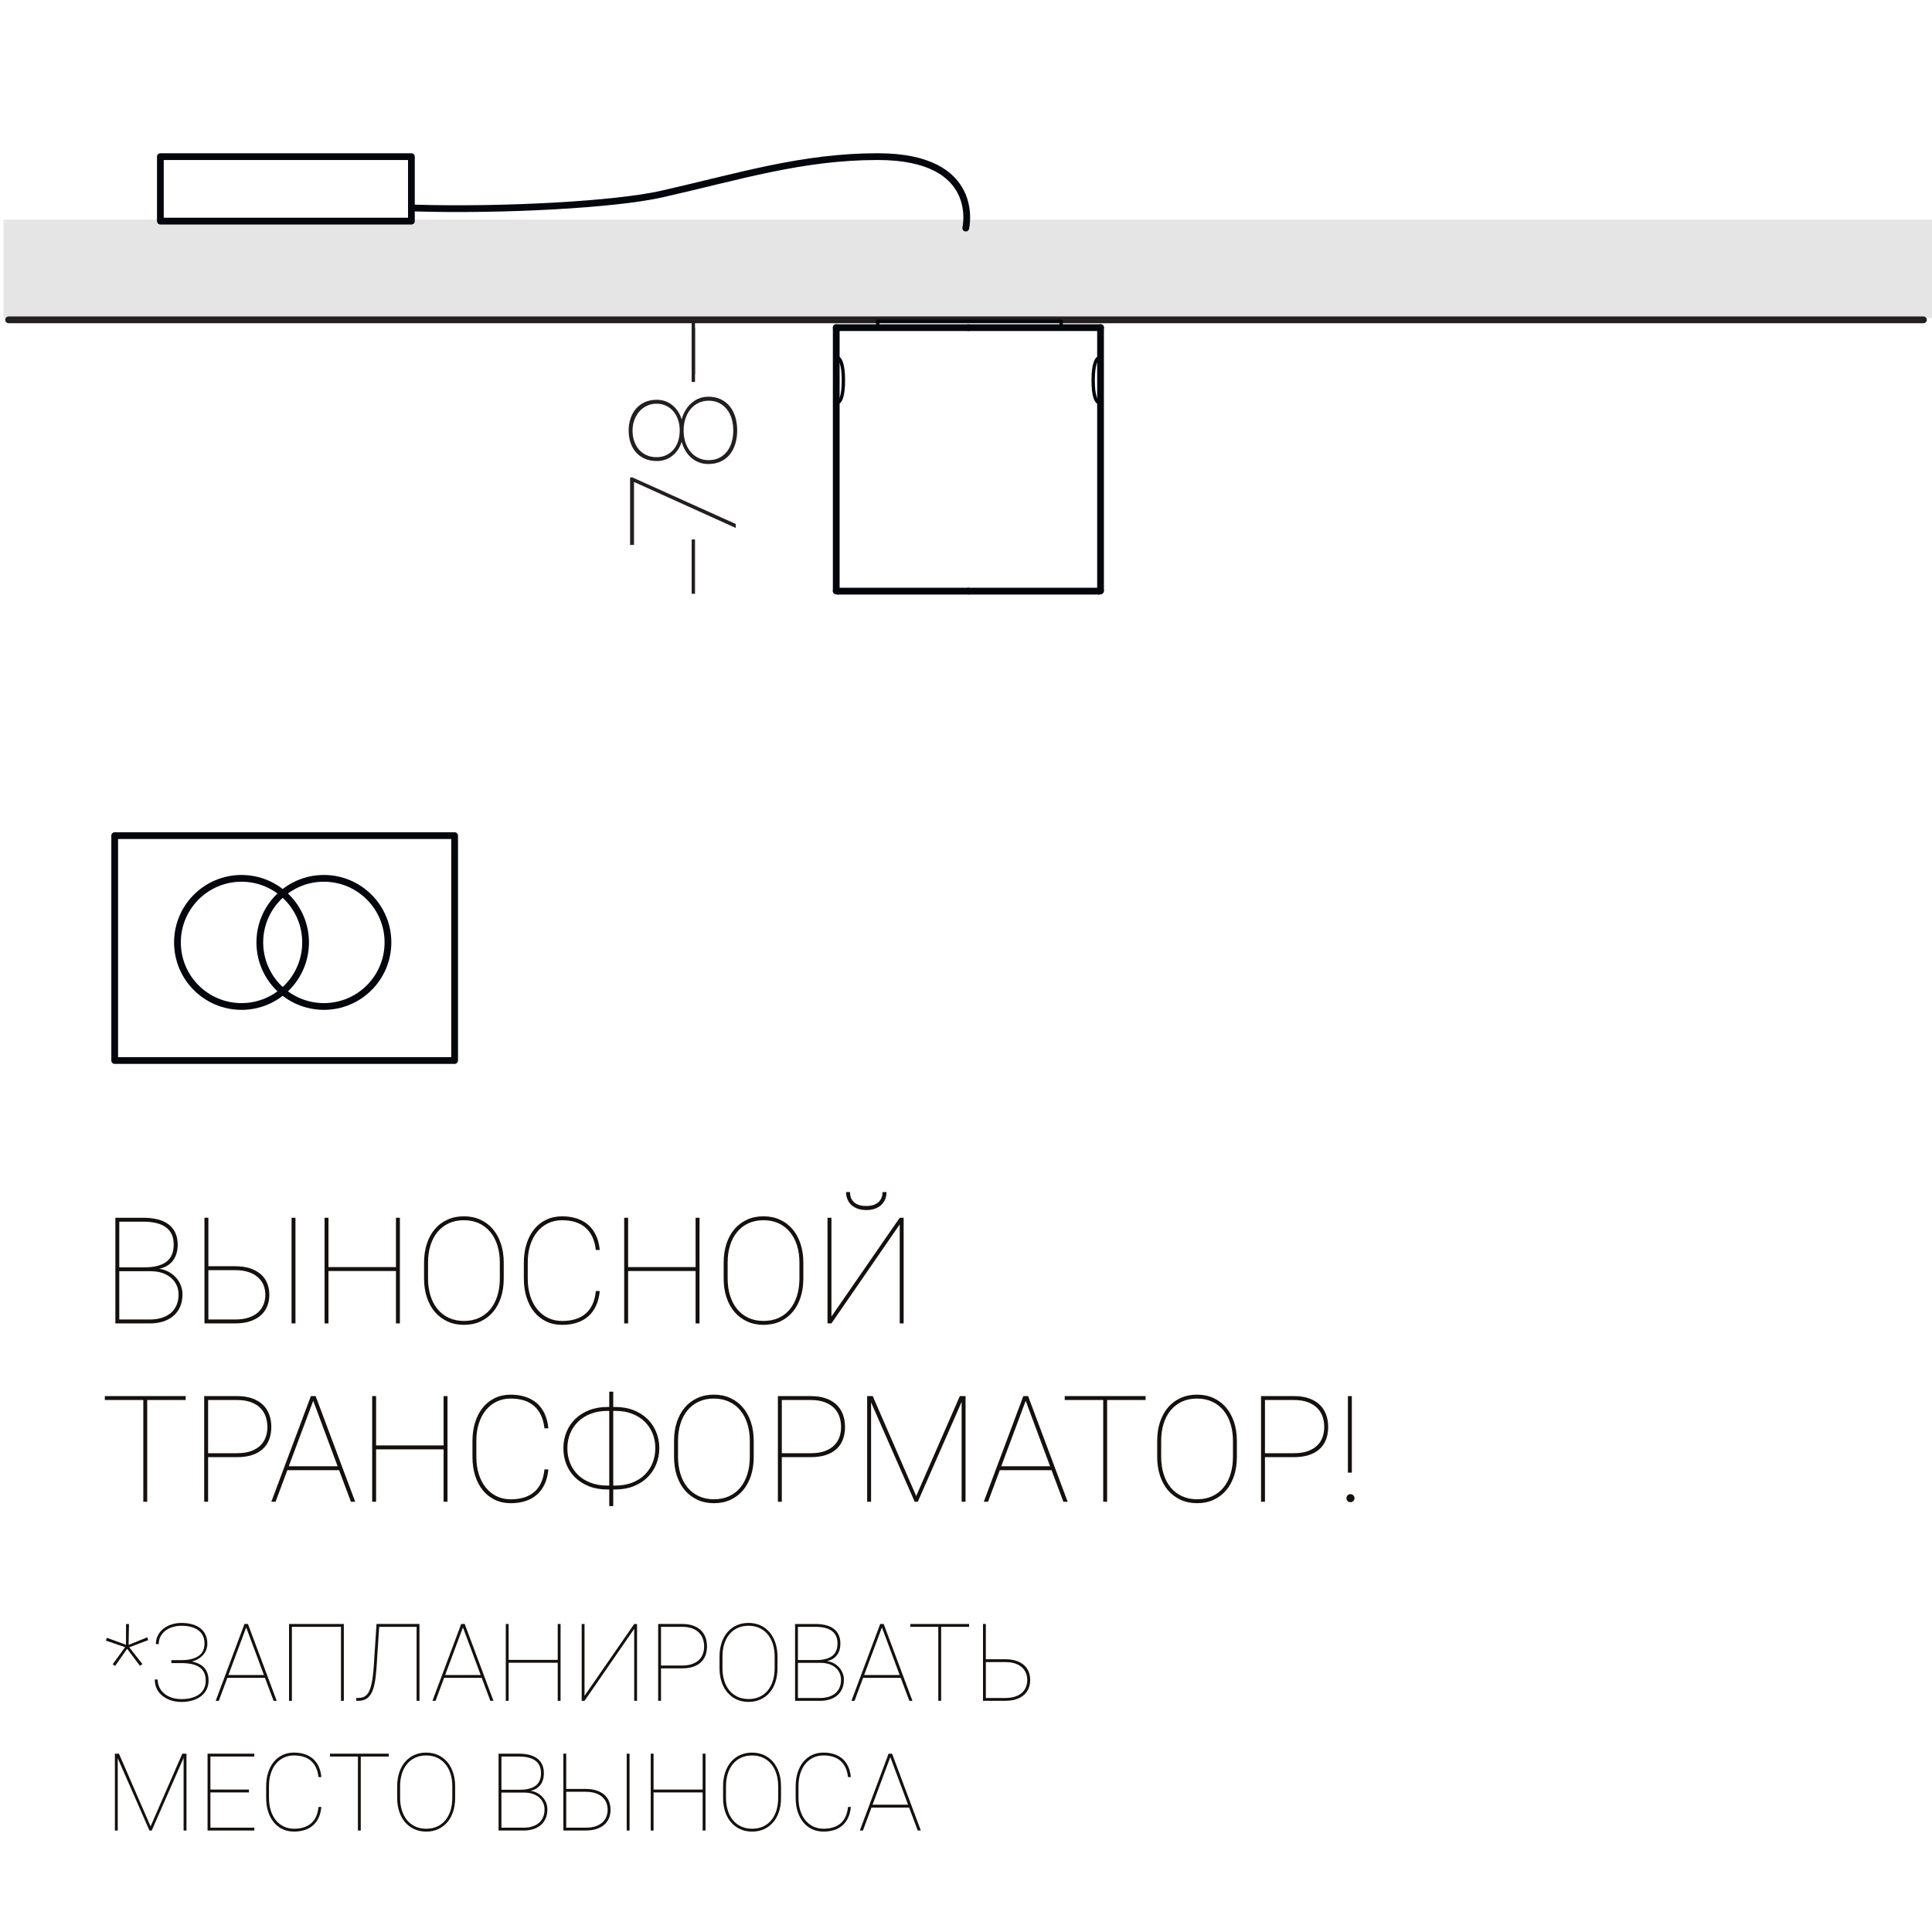<?xml version="1.0" encoding="utf-8"?>
<!-- Generator: Adobe Illustrator 24.0.2, SVG Export Plug-In . SVG Version: 6.00 Build 0)  -->
<svg version="1.1" id="Слой_1" xmlns="http://www.w3.org/2000/svg" xmlns:xlink="http://www.w3.org/1999/xlink" x="0px" y="0px"
	 width="143px" height="143px" viewBox="0 0 143 143" enable-background="new 0 0 143 143" xml:space="preserve">
<g>
	<rect x="0.259" y="16.258" fill="#E5E5E5" width="142.74" height="7.284"/>
	<path fill="none" stroke="#231F20" stroke-width="0.5" stroke-linecap="round" stroke-linejoin="round" stroke-miterlimit="10" d="
		M142.367,23.673c-141.732,0-141.732,0-141.732,0"/>
	<g>
		<g>
			<line x1="131.869" y1="23.778" x2="137.928" y2="17.717"/>
			<line x1="52.843" y1="23.778" x2="58.904" y2="17.717"/>
			<line x1="58.904" y1="23.778" x2="64.966" y2="17.717"/>
			<line x1="64.966" y1="23.778" x2="71.026" y2="17.717"/>
			<line x1="34.476" y1="23.778" x2="40.537" y2="17.717"/>
			<line x1="40.537" y1="23.778" x2="46.599" y2="17.717"/>
			<line x1="46.599" y1="23.778" x2="52.659" y2="17.717"/>
			<line x1="16.459" y1="23.778" x2="22.521" y2="17.717"/>
			<line x1="22.521" y1="23.778" x2="28.583" y2="17.717"/>
			<line x1="28.583" y1="23.778" x2="34.644" y2="17.717"/>
			<line x1="0.185" y1="21.686" x2="4.154" y2="17.717"/>
			<line x1="4.154" y1="23.778" x2="10.215" y2="17.717"/>
			<line x1="10.215" y1="23.778" x2="16.277" y2="17.717"/>
			<line x1="125.778" y1="23.778" x2="131.839" y2="17.717"/>
			<line x1="107.411" y1="23.778" x2="113.472" y2="17.717"/>
			<line x1="113.472" y1="23.778" x2="119.533" y2="17.717"/>
			<line x1="119.533" y1="23.778" x2="125.594" y2="17.717"/>
			<line x1="89.393" y1="23.778" x2="95.457" y2="17.717"/>
			<line x1="95.457" y1="23.778" x2="101.517" y2="17.717"/>
			<line x1="101.517" y1="23.778" x2="107.58" y2="17.717"/>
			<line x1="71.026" y1="23.778" x2="77.089" y2="17.717"/>
			<line x1="77.089" y1="23.778" x2="83.15" y2="17.717"/>
			<line x1="83.15" y1="23.778" x2="89.212" y2="17.717"/>
			<line x1="137.928" y1="23.778" x2="142.304" y2="19.403"/>
		</g>
	</g>
	<rect x="0.001" fill="none" width="142.999" height="143"/>
	<g>
		<g id="LINE_233_">
			
				<line fill="none" stroke="#03060C" stroke-width="0.5" stroke-linecap="round" stroke-linejoin="round" stroke-miterlimit="10" x1="61.895" y1="24.25" x2="61.895" y2="43.74"/>
		</g>
		<g id="LINE_232_">
			
				<line fill="none" stroke="#03060C" stroke-width="0.5" stroke-linecap="round" stroke-linejoin="round" stroke-miterlimit="10" x1="81.458" y1="43.74" x2="81.458" y2="24.25"/>
		</g>
		<g id="ARC_103_">
			
				<path fill="none" stroke="#03060C" stroke-width="0.5" stroke-linecap="round" stroke-linejoin="round" stroke-miterlimit="10" d="
				M61.895,43.74c0,0.007,0.059,0.014,0.126,0.014"/>
		</g>
		<g id="ARC_102_">
			
				<path fill="none" stroke="#03060C" stroke-width="0.5" stroke-linecap="round" stroke-linejoin="round" stroke-miterlimit="10" d="
				M81.329,43.754c0.068,0,0.129-0.007,0.129-0.014"/>
		</g>
		<g id="LINE_231_">
			
				<line fill="none" stroke="#03060C" stroke-width="0.5" stroke-linecap="round" stroke-linejoin="round" stroke-miterlimit="10" x1="71.676" y1="24.25" x2="81.458" y2="24.25"/>
		</g>
		<g id="LINE_230_">
			
				<line fill="none" stroke="#03060C" stroke-width="0.5" stroke-linecap="round" stroke-linejoin="round" stroke-miterlimit="10" x1="61.895" y1="24.25" x2="71.676" y2="24.25"/>
		</g>
		<g id="LINE_229_">
			
				<line fill="none" stroke="#03060C" stroke-width="0.5" stroke-linecap="round" stroke-linejoin="round" stroke-miterlimit="10" x1="71.676" y1="43.754" x2="81.329" y2="43.754"/>
		</g>
		<g id="LINE_228_">
			
				<line fill="none" stroke="#03060C" stroke-width="0.5" stroke-linecap="round" stroke-linejoin="round" stroke-miterlimit="10" x1="62.021" y1="43.754" x2="71.676" y2="43.754"/>
		</g>
	</g>
	<g>
		<g id="LINE_227_">
			
				<line fill="none" stroke="#03060C" stroke-width="0.25" stroke-linecap="round" stroke-linejoin="round" stroke-miterlimit="10" x1="64.966" y1="23.778" x2="64.966" y2="24.249"/>
		</g>
		<g id="LINE_226_">
			
				<line fill="none" stroke="#03060C" stroke-width="0.25" stroke-linecap="round" stroke-linejoin="round" stroke-miterlimit="10" x1="78.544" y1="24.249" x2="78.544" y2="23.778"/>
		</g>
		<g id="ARC_74_">
			
				<path fill="none" stroke="#03060C" stroke-width="0.25" stroke-linecap="round" stroke-linejoin="round" stroke-miterlimit="10" d="
				M64.966,24.249c0,0.001,0.041,0.001,0.088,0.001"/>
		</g>
		<g id="ARC_73_">
			
				<path fill="none" stroke="#03060C" stroke-width="0.25" stroke-linecap="round" stroke-linejoin="round" stroke-miterlimit="10" d="
				M78.455,24.25c0.048,0,0.089,0,0.089-0.001"/>
		</g>
		<g id="LINE_225_">
			
				<line fill="none" stroke="#03060C" stroke-width="0.25" stroke-linecap="round" stroke-linejoin="round" stroke-miterlimit="10" x1="71.756" y1="23.778" x2="78.544" y2="23.778"/>
		</g>
		<g id="LINE_224_">
			
				<line fill="none" stroke="#03060C" stroke-width="0.25" stroke-linecap="round" stroke-linejoin="round" stroke-miterlimit="10" x1="64.966" y1="23.778" x2="71.756" y2="23.778"/>
		</g>
		<g id="LINE_223_">
			
				<line fill="none" stroke="#03060C" stroke-width="0.25" stroke-linecap="round" stroke-linejoin="round" stroke-miterlimit="10" x1="71.756" y1="24.25" x2="78.455" y2="24.25"/>
		</g>
		<g id="LINE_222_">
			
				<line fill="none" stroke="#03060C" stroke-width="0.25" stroke-linecap="round" stroke-linejoin="round" stroke-miterlimit="10" x1="65.054" y1="24.25" x2="71.756" y2="24.25"/>
		</g>
	</g>
	<path fill-rule="evenodd" clip-rule="evenodd" fill="#231F20" stroke="#231F20" stroke-width="0.25" stroke-miterlimit="10" d="
		M51.318,27.691c0-4.02,0-4.02,0-4.02"/>
	<path fill-rule="evenodd" clip-rule="evenodd" fill="#231F20" stroke="#231F20" stroke-width="0.25" stroke-miterlimit="10" d="
		M51.318,28.271c0-4.02,0-4.02,0-4.02"/>
	<path fill-rule="evenodd" clip-rule="evenodd" fill="#231F20" stroke="#231F20" stroke-width="0.25" stroke-miterlimit="10" d="
		M51.318,43.949c0-4.02,0-4.02,0-4.02"/>
	<g>
		<g>
			<path fill="#231F20" d="M46.819,35.34l7.638,3.443v0.295l-7.53-3.405v4.662h-0.29V35.34H46.819z"/>
			<path fill="#231F20" d="M48.624,29.591c0.222,0,0.431,0.035,0.626,0.107c0.195,0.07,0.37,0.172,0.526,0.3
				c0.155,0.129,0.292,0.282,0.408,0.459c0.116,0.178,0.207,0.374,0.271,0.588c0.064-0.244,0.158-0.468,0.279-0.674
				c0.122-0.206,0.268-0.383,0.438-0.531c0.17-0.148,0.359-0.266,0.569-0.35c0.209-0.084,0.436-0.127,0.679-0.127
				c0.354,0,0.666,0.064,0.935,0.193s0.492,0.307,0.671,0.532s0.313,0.49,0.403,0.792c0.089,0.302,0.134,0.625,0.134,0.969
				c0,0.354-0.045,0.684-0.134,0.988s-0.224,0.568-0.403,0.792c-0.179,0.224-0.403,0.399-0.671,0.526
				c-0.269,0.127-0.58,0.19-0.935,0.19c-0.244,0-0.47-0.04-0.679-0.121c-0.21-0.08-0.399-0.193-0.569-0.338
				c-0.17-0.146-0.316-0.32-0.438-0.524s-0.215-0.428-0.279-0.671c-0.064,0.215-0.155,0.41-0.271,0.585
				c-0.117,0.175-0.253,0.326-0.408,0.451c-0.156,0.125-0.332,0.223-0.526,0.292c-0.195,0.07-0.404,0.105-0.626,0.105
				c-0.34,0-0.64-0.057-0.899-0.172c-0.26-0.115-0.479-0.273-0.655-0.475c-0.178-0.203-0.312-0.441-0.403-0.717
				c-0.091-0.276-0.137-0.573-0.137-0.892c0-0.315,0.046-0.611,0.137-0.889c0.092-0.277,0.226-0.519,0.403-0.725
				c0.177-0.206,0.396-0.37,0.655-0.489C47.984,29.649,48.284,29.591,48.624,29.591z M48.597,29.88c-0.261,0-0.5,0.053-0.717,0.156
				c-0.216,0.104-0.403,0.246-0.561,0.427c-0.158,0.181-0.28,0.392-0.368,0.634c-0.088,0.241-0.132,0.5-0.132,0.776
				c0,0.279,0.041,0.539,0.124,0.779s0.2,0.448,0.352,0.623c0.152,0.175,0.338,0.313,0.559,0.414c0.22,0.1,0.468,0.15,0.744,0.15
				c0.265,0,0.503-0.05,0.714-0.15s0.391-0.238,0.54-0.414c0.148-0.175,0.262-0.384,0.341-0.626
				c0.079-0.241,0.118-0.504,0.118-0.787c0-0.276-0.04-0.534-0.118-0.773S50,30.64,49.852,30.46c-0.149-0.179-0.329-0.32-0.54-0.424
				C49.1,29.933,48.862,29.88,48.597,29.88z M52.448,29.659c-0.283,0-0.538,0.059-0.766,0.172c-0.227,0.115-0.421,0.272-0.583,0.471
				c-0.161,0.198-0.285,0.432-0.371,0.701s-0.129,0.555-0.129,0.859c0,0.312,0.043,0.601,0.129,0.868
				c0.086,0.267,0.209,0.499,0.371,0.695s0.355,0.352,0.583,0.465c0.228,0.112,0.483,0.169,0.766,0.169
				c0.297,0,0.559-0.057,0.784-0.169c0.226-0.113,0.416-0.268,0.572-0.465c0.155-0.197,0.273-0.431,0.352-0.701
				c0.079-0.27,0.118-0.561,0.118-0.873c0-0.304-0.04-0.59-0.118-0.857c-0.079-0.267-0.196-0.499-0.352-0.695
				c-0.156-0.197-0.347-0.353-0.572-0.468C53.007,29.718,52.746,29.659,52.448,29.659z"/>
		</g>
	</g>
	
		<path fill="none" stroke="#03060C" stroke-width="0.25" stroke-linecap="round" stroke-linejoin="round" stroke-miterlimit="10" d="
		M62.426,28.141c0,1.281-0.244,1.698-0.545,1.698c0.014-1.558,0.014-1.979,0-3.396C62.182,26.444,62.426,26.922,62.426,28.141z"/>
	
		<path fill="none" stroke="#03060C" stroke-width="0.25" stroke-linecap="round" stroke-linejoin="round" stroke-miterlimit="10" d="
		M80.913,28.141c0,1.281,0.244,1.698,0.545,1.698c-0.014-1.558-0.014-1.979,0-3.396C81.157,26.444,80.913,26.922,80.913,28.141z"/>
	<g>
		<g>
			<path fill="#15100D" d="M8.539,97.954v-7.82h2.057c0.395,0,0.75,0.04,1.066,0.118c0.317,0.078,0.586,0.201,0.806,0.365
				c0.221,0.164,0.39,0.373,0.508,0.626c0.118,0.252,0.177,0.55,0.177,0.894c0,0.227-0.029,0.438-0.088,0.637
				c-0.06,0.199-0.147,0.375-0.264,0.529s-0.26,0.283-0.432,0.387S12,93.867,11.777,93.91c0.244,0.031,0.472,0.104,0.683,0.215
				c0.211,0.11,0.395,0.251,0.551,0.421c0.155,0.171,0.277,0.362,0.365,0.577s0.132,0.441,0.132,0.678
				c0,0.347-0.06,0.654-0.178,0.924c-0.118,0.268-0.284,0.494-0.497,0.676c-0.213,0.184-0.468,0.32-0.765,0.414
				c-0.298,0.094-0.623,0.14-0.979,0.14H8.539z M8.829,93.803h1.874c0.713,0,1.25-0.138,1.611-0.411
				c0.362-0.274,0.543-0.699,0.543-1.276c0-0.565-0.189-0.988-0.569-1.27s-0.943-0.422-1.692-0.422H8.829V93.803z M8.829,94.092
				v3.572h2.261c0.33,0,0.626-0.042,0.89-0.126c0.263-0.085,0.485-0.205,0.669-0.362c0.182-0.158,0.322-0.353,0.421-0.583
				c0.099-0.231,0.147-0.491,0.147-0.782c0-0.225-0.043-0.441-0.129-0.646c-0.086-0.206-0.215-0.389-0.387-0.548
				s-0.387-0.286-0.646-0.382c-0.26-0.095-0.563-0.143-0.91-0.143H8.829z"/>
			<path fill="#15100D" d="M15.423,93.722h1.982c0.419,0,0.786,0.052,1.102,0.155c0.314,0.104,0.579,0.25,0.792,0.436
				s0.372,0.409,0.478,0.669c0.105,0.259,0.158,0.545,0.158,0.856s-0.053,0.598-0.16,0.856c-0.107,0.26-0.268,0.483-0.479,0.669
				s-0.475,0.331-0.789,0.436c-0.315,0.104-0.683,0.155-1.102,0.155h-2.271v-7.82h0.289V93.722z M15.423,94.012v3.652h1.982
				c0.397,0,0.737-0.049,1.021-0.147s0.514-0.231,0.692-0.4c0.18-0.169,0.312-0.363,0.396-0.585
				c0.084-0.223,0.126-0.457,0.126-0.704c0-0.236-0.042-0.464-0.126-0.683c-0.084-0.218-0.216-0.411-0.396-0.58
				c-0.179-0.168-0.409-0.303-0.692-0.402s-0.623-0.15-1.021-0.15H15.423z M21.869,97.954H21.58v-7.82h0.289V97.954z"/>
			<path fill="#15100D" d="M29.598,97.954h-0.29v-3.878h-4.995v3.878h-0.29v-7.82h0.29v3.652h4.995v-3.652h0.29V97.954z"/>
			<path fill="#15100D" d="M37.285,94.629c0,0.513-0.068,0.979-0.206,1.399s-0.335,0.782-0.591,1.083s-0.565,0.534-0.927,0.7
				c-0.361,0.167-0.769,0.25-1.22,0.25c-0.447,0-0.853-0.083-1.216-0.25c-0.363-0.166-0.675-0.399-0.933-0.7
				s-0.456-0.662-0.596-1.083s-0.209-0.887-0.209-1.399v-1.17c0-0.509,0.068-0.975,0.206-1.396c0.138-0.423,0.335-0.785,0.591-1.086
				s0.566-0.534,0.93-0.7c0.363-0.167,0.769-0.25,1.217-0.25c0.451,0,0.858,0.083,1.222,0.25c0.363,0.166,0.673,0.399,0.929,0.7
				s0.454,0.663,0.594,1.086c0.14,0.422,0.209,0.888,0.209,1.396V94.629z M36.996,93.447c0-0.458-0.061-0.879-0.181-1.262
				s-0.293-0.713-0.521-0.991c-0.228-0.277-0.506-0.493-0.836-0.647c-0.329-0.153-0.705-0.23-1.127-0.23
				c-0.42,0-0.793,0.077-1.12,0.23c-0.328,0.154-0.605,0.37-0.833,0.647c-0.228,0.278-0.4,0.608-0.518,0.991
				c-0.119,0.383-0.178,0.804-0.178,1.262v1.182c0,0.463,0.06,0.886,0.18,1.271c0.12,0.386,0.294,0.716,0.521,0.994
				c0.228,0.277,0.506,0.493,0.835,0.647c0.329,0.153,0.704,0.23,1.122,0.23c0.423,0,0.799-0.077,1.129-0.23
				c0.329-0.154,0.606-0.37,0.832-0.647c0.226-0.278,0.397-0.608,0.516-0.994c0.118-0.385,0.178-0.808,0.178-1.271V93.447z"/>
			<path fill="#15100D" d="M44.391,95.559c-0.039,0.422-0.134,0.791-0.282,1.104c-0.148,0.313-0.343,0.574-0.582,0.781
				c-0.24,0.208-0.523,0.363-0.85,0.465c-0.325,0.103-0.684,0.153-1.074,0.153c-0.43,0-0.818-0.083-1.168-0.25
				c-0.349-0.166-0.646-0.399-0.892-0.7s-0.435-0.662-0.569-1.083c-0.134-0.421-0.201-0.887-0.201-1.399v-1.17
				c0-0.509,0.067-0.975,0.201-1.396c0.135-0.423,0.324-0.785,0.569-1.086s0.543-0.534,0.892-0.7c0.35-0.167,0.738-0.25,1.168-0.25
				c0.391,0,0.749,0.052,1.074,0.155c0.326,0.104,0.609,0.26,0.85,0.465c0.239,0.206,0.434,0.465,0.582,0.776
				s0.243,0.677,0.282,1.096h-0.29c-0.082-0.72-0.333-1.267-0.752-1.641s-1.001-0.562-1.746-0.562c-0.379,0-0.725,0.074-1.036,0.223
				s-0.579,0.36-0.803,0.634c-0.224,0.274-0.396,0.604-0.519,0.988c-0.122,0.386-0.183,0.813-0.183,1.286v1.182
				c0,0.473,0.061,0.902,0.183,1.289s0.295,0.718,0.519,0.991c0.224,0.274,0.491,0.486,0.803,0.637s0.657,0.226,1.036,0.226
				c0.362,0,0.688-0.044,0.979-0.132c0.289-0.087,0.541-0.222,0.754-0.402s0.385-0.41,0.514-0.688
				c0.129-0.278,0.213-0.608,0.252-0.991H44.391z"/>
			<path fill="#15100D" d="M51.776,97.954h-0.29v-3.878h-4.995v3.878h-0.29v-7.82h0.29v3.652h4.995v-3.652h0.29V97.954z"/>
			<path fill="#15100D" d="M59.461,94.629c0,0.513-0.068,0.979-0.206,1.399s-0.335,0.782-0.591,1.083s-0.565,0.534-0.927,0.7
				c-0.361,0.167-0.769,0.25-1.22,0.25c-0.447,0-0.853-0.083-1.216-0.25c-0.363-0.166-0.675-0.399-0.933-0.7
				s-0.456-0.662-0.596-1.083s-0.209-0.887-0.209-1.399v-1.17c0-0.509,0.068-0.975,0.206-1.396c0.138-0.423,0.335-0.785,0.591-1.086
				s0.566-0.534,0.93-0.7c0.363-0.167,0.769-0.25,1.217-0.25c0.451,0,0.858,0.083,1.222,0.25c0.363,0.166,0.673,0.399,0.929,0.7
				s0.454,0.663,0.594,1.086c0.14,0.422,0.209,0.888,0.209,1.396V94.629z M59.172,93.447c0-0.458-0.061-0.879-0.181-1.262
				s-0.293-0.713-0.521-0.991c-0.228-0.277-0.506-0.493-0.836-0.647c-0.329-0.153-0.705-0.23-1.127-0.23
				c-0.42,0-0.793,0.077-1.12,0.23c-0.328,0.154-0.605,0.37-0.833,0.647c-0.228,0.278-0.4,0.608-0.518,0.991
				c-0.119,0.383-0.178,0.804-0.178,1.262v1.182c0,0.463,0.06,0.886,0.18,1.271c0.12,0.386,0.294,0.716,0.521,0.994
				c0.228,0.277,0.506,0.493,0.835,0.647c0.329,0.153,0.704,0.23,1.122,0.23c0.423,0,0.799-0.077,1.129-0.23
				c0.329-0.154,0.606-0.37,0.832-0.647c0.226-0.278,0.397-0.608,0.516-0.994c0.118-0.385,0.178-0.808,0.178-1.271V93.447z"/>
			<path fill="#15100D" d="M66.594,90.134h0.291v7.82h-0.291v-7.326l-5.054,7.326h-0.29v-7.82h0.29v7.31L66.594,90.134z
				 M65.618,88.232c0,0.197-0.034,0.377-0.103,0.54s-0.167,0.304-0.296,0.421c-0.129,0.119-0.285,0.21-0.47,0.274
				s-0.393,0.097-0.626,0.097c-0.232,0-0.441-0.032-0.628-0.097s-0.344-0.155-0.473-0.274c-0.129-0.117-0.228-0.258-0.296-0.421
				c-0.067-0.163-0.102-0.343-0.102-0.54h0.29c0,0.14,0.021,0.271,0.064,0.397s0.112,0.235,0.207,0.33s0.219,0.169,0.373,0.224
				c0.154,0.053,0.342,0.08,0.563,0.08c0.215,0,0.398-0.027,0.551-0.083s0.277-0.131,0.373-0.226
				c0.098-0.096,0.168-0.204,0.213-0.328c0.045-0.123,0.066-0.255,0.066-0.395H65.618z"/>
			<path fill="#15100D" d="M13.744,103.624h-2.848v7.53h-0.289v-7.53H7.759v-0.29h5.984V103.624z"/>
			<path fill="#15100D" d="M15.403,107.852v3.303h-0.29v-7.82h2.443c0.416,0,0.781,0.055,1.096,0.164
				c0.315,0.109,0.579,0.263,0.79,0.462c0.211,0.198,0.37,0.438,0.478,0.72s0.162,0.594,0.162,0.938s-0.054,0.652-0.159,0.929
				s-0.264,0.511-0.476,0.704c-0.211,0.193-0.474,0.342-0.789,0.445s-0.682,0.156-1.102,0.156H15.403z M15.403,107.561h2.153
				c0.395,0,0.732-0.051,1.016-0.152c0.283-0.103,0.515-0.241,0.695-0.416c0.181-0.176,0.313-0.381,0.397-0.615
				s0.126-0.484,0.126-0.75c0-0.275-0.042-0.535-0.126-0.778s-0.217-0.456-0.397-0.637s-0.412-0.323-0.695-0.43
				c-0.283-0.105-0.621-0.158-1.016-0.158h-2.153V107.561z"/>
			<path fill="#15100D" d="M25.097,108.818h-3.829l-0.87,2.336h-0.316l2.927-7.82h0.354l2.928,7.82h-0.317L25.097,108.818z
				 M21.375,108.527h3.614l-1.805-4.844L21.375,108.527z"/>
			<path fill="#15100D" d="M33.122,111.154h-0.29v-3.878h-4.995v3.878h-0.29v-7.82h0.29v3.652h4.995v-3.652h0.29V111.154z"/>
			<path fill="#15100D" d="M40.588,108.759c-0.039,0.423-0.134,0.79-0.282,1.104s-0.343,0.574-0.582,0.782
				c-0.24,0.207-0.523,0.362-0.85,0.464c-0.325,0.103-0.684,0.153-1.074,0.153c-0.43,0-0.818-0.083-1.168-0.25
				c-0.349-0.166-0.646-0.4-0.892-0.701s-0.435-0.661-0.569-1.082c-0.134-0.42-0.201-0.887-0.201-1.398v-1.172
				c0-0.508,0.067-0.974,0.201-1.396c0.135-0.422,0.324-0.783,0.569-1.084s0.543-0.535,0.892-0.701
				c0.35-0.167,0.738-0.25,1.168-0.25c0.391,0,0.749,0.052,1.074,0.156c0.326,0.104,0.609,0.258,0.85,0.464
				c0.239,0.206,0.434,0.465,0.582,0.776s0.243,0.677,0.282,1.096h-0.29c-0.082-0.72-0.333-1.267-0.752-1.641
				c-0.419-0.375-1.001-0.562-1.746-0.562c-0.379,0-0.725,0.074-1.036,0.223c-0.312,0.149-0.579,0.36-0.803,0.634
				c-0.224,0.274-0.396,0.604-0.519,0.988s-0.183,0.814-0.183,1.287v1.182c0,0.473,0.061,0.902,0.183,1.289s0.295,0.717,0.519,0.99
				c0.224,0.274,0.491,0.486,0.803,0.637s0.657,0.226,1.036,0.226c0.362,0,0.688-0.044,0.979-0.132
				c0.289-0.088,0.541-0.222,0.754-0.402c0.213-0.182,0.385-0.41,0.514-0.688s0.213-0.607,0.252-0.991H40.588z"/>
			<path fill="#15100D" d="M45.39,104.14h0.15c0.504,0,0.958,0.079,1.361,0.239c0.402,0.159,0.744,0.377,1.025,0.652
				s0.497,0.599,0.647,0.97c0.15,0.37,0.226,0.765,0.226,1.185c0,0.422-0.075,0.818-0.226,1.189c-0.15,0.37-0.366,0.694-0.647,0.972
				c-0.281,0.278-0.623,0.497-1.025,0.658c-0.403,0.161-0.857,0.241-1.361,0.241h-0.15v1.23h-0.296v-1.23H44.96
				c-0.509,0-0.965-0.079-1.367-0.238c-0.403-0.16-0.745-0.377-1.026-0.652c-0.281-0.276-0.496-0.6-0.645-0.97
				c-0.148-0.371-0.223-0.768-0.223-1.19c0-0.418,0.074-0.814,0.223-1.187s0.363-0.696,0.645-0.972
				c0.281-0.276,0.623-0.494,1.026-0.656c0.402-0.16,0.858-0.241,1.367-0.241h0.134v-1.134h0.296V104.14z M44.96,104.43
				c-0.463,0-0.877,0.072-1.244,0.215s-0.678,0.34-0.932,0.588c-0.254,0.249-0.449,0.542-0.586,0.879
				c-0.136,0.336-0.203,0.697-0.203,1.084c0,0.395,0.067,0.76,0.203,1.096c0.137,0.337,0.332,0.629,0.586,0.876
				s0.564,0.44,0.932,0.58s0.781,0.21,1.244,0.21h0.134v-5.527H44.96z M45.39,104.43v5.527h0.16c0.459,0,0.871-0.071,1.236-0.213
				c0.365-0.141,0.675-0.336,0.929-0.585s0.449-0.542,0.585-0.878c0.137-0.337,0.205-0.702,0.205-1.096
				c0-0.387-0.068-0.749-0.205-1.086c-0.136-0.336-0.331-0.628-0.585-0.875s-0.563-0.441-0.929-0.583s-0.777-0.212-1.236-0.212
				H45.39z"/>
			<path fill="#15100D" d="M55.788,107.83c0,0.512-0.068,0.979-0.206,1.398c-0.138,0.421-0.335,0.781-0.591,1.082
				s-0.565,0.535-0.927,0.701c-0.361,0.167-0.769,0.25-1.22,0.25c-0.447,0-0.853-0.083-1.216-0.25
				c-0.363-0.166-0.675-0.4-0.933-0.701s-0.456-0.661-0.596-1.082c-0.14-0.42-0.209-0.887-0.209-1.398v-1.172
				c0-0.508,0.068-0.974,0.206-1.396c0.138-0.422,0.335-0.783,0.591-1.084s0.566-0.535,0.93-0.701
				c0.363-0.167,0.769-0.25,1.217-0.25c0.451,0,0.858,0.083,1.222,0.25c0.363,0.166,0.673,0.4,0.929,0.701s0.454,0.662,0.594,1.084
				c0.14,0.423,0.209,0.889,0.209,1.396V107.83z M55.499,106.648c0-0.459-0.061-0.879-0.181-1.263s-0.293-0.714-0.521-0.991
				s-0.506-0.493-0.836-0.646c-0.329-0.154-0.705-0.231-1.127-0.231c-0.42,0-0.793,0.077-1.12,0.231
				c-0.328,0.153-0.605,0.369-0.833,0.646s-0.4,0.607-0.518,0.991c-0.119,0.384-0.178,0.804-0.178,1.263v1.182
				c0,0.461,0.06,0.885,0.18,1.27s0.294,0.717,0.521,0.994s0.506,0.493,0.835,0.646c0.329,0.154,0.704,0.231,1.122,0.231
				c0.423,0,0.799-0.077,1.129-0.231c0.329-0.153,0.606-0.369,0.832-0.646s0.397-0.609,0.516-0.994s0.178-0.809,0.178-1.27V106.648z
				"/>
			<path fill="#15100D" d="M57.867,107.852v3.303h-0.29v-7.82h2.443c0.416,0,0.781,0.055,1.096,0.164
				c0.315,0.109,0.579,0.263,0.79,0.462c0.211,0.198,0.37,0.438,0.478,0.72s0.162,0.594,0.162,0.938s-0.054,0.652-0.159,0.929
				s-0.264,0.511-0.476,0.704c-0.211,0.193-0.474,0.342-0.789,0.445s-0.682,0.156-1.102,0.156H57.867z M57.867,107.561h2.153
				c0.395,0,0.732-0.051,1.016-0.152c0.283-0.103,0.515-0.241,0.695-0.416c0.181-0.176,0.313-0.381,0.397-0.615
				s0.126-0.484,0.126-0.75c0-0.275-0.042-0.535-0.126-0.778s-0.217-0.456-0.397-0.637s-0.412-0.323-0.695-0.43
				c-0.283-0.105-0.621-0.158-1.016-0.158h-2.153V107.561z"/>
			<path fill="#15100D" d="M64.597,103.334l3.217,7.396l3.229-7.396h0.424v7.82h-0.29v-7.391l-3.244,7.391h-0.231l-3.228-7.354
				v7.354h-0.29v-7.82H64.597z"/>
			<path fill="#15100D" d="M77.831,108.818h-3.829l-0.87,2.336h-0.316l2.927-7.82h0.354l2.928,7.82h-0.317L77.831,108.818z
				 M74.109,108.527h3.614l-1.805-4.844L74.109,108.527z"/>
			<path fill="#15100D" d="M84.793,103.624h-2.848v7.53h-0.289v-7.53h-2.848v-0.29h5.984V103.624z"/>
			<path fill="#15100D" d="M91.549,107.83c0,0.512-0.068,0.979-0.206,1.398c-0.138,0.421-0.335,0.781-0.591,1.082
				s-0.565,0.535-0.927,0.701c-0.361,0.167-0.769,0.25-1.22,0.25c-0.447,0-0.853-0.083-1.216-0.25
				c-0.363-0.166-0.675-0.4-0.933-0.701s-0.456-0.661-0.596-1.082c-0.14-0.42-0.209-0.887-0.209-1.398v-1.172
				c0-0.508,0.068-0.974,0.206-1.396c0.138-0.422,0.335-0.783,0.591-1.084s0.566-0.535,0.93-0.701
				c0.363-0.167,0.769-0.25,1.217-0.25c0.451,0,0.858,0.083,1.222,0.25c0.363,0.166,0.673,0.4,0.929,0.701s0.454,0.662,0.594,1.084
				c0.14,0.423,0.209,0.889,0.209,1.396V107.83z M91.26,106.648c0-0.459-0.061-0.879-0.181-1.263s-0.293-0.714-0.521-0.991
				s-0.506-0.493-0.836-0.646c-0.329-0.154-0.705-0.231-1.127-0.231c-0.42,0-0.793,0.077-1.12,0.231
				c-0.328,0.153-0.605,0.369-0.833,0.646s-0.4,0.607-0.518,0.991c-0.119,0.384-0.178,0.804-0.178,1.263v1.182
				c0,0.461,0.06,0.885,0.18,1.27s0.294,0.717,0.521,0.994s0.506,0.493,0.835,0.646c0.329,0.154,0.704,0.231,1.122,0.231
				c0.423,0,0.799-0.077,1.129-0.231c0.329-0.153,0.606-0.369,0.832-0.646s0.397-0.609,0.516-0.994s0.178-0.809,0.178-1.27V106.648z
				"/>
			<path fill="#15100D" d="M93.628,107.852v3.303h-0.29v-7.82h2.443c0.416,0,0.781,0.055,1.096,0.164
				c0.315,0.109,0.579,0.263,0.79,0.462c0.211,0.198,0.37,0.438,0.478,0.72s0.162,0.594,0.162,0.938s-0.054,0.652-0.159,0.929
				s-0.264,0.511-0.476,0.704c-0.211,0.193-0.474,0.342-0.789,0.445s-0.682,0.156-1.102,0.156H93.628z M93.628,107.561h2.153
				c0.395,0,0.732-0.051,1.016-0.152c0.283-0.103,0.515-0.241,0.695-0.416c0.181-0.176,0.313-0.381,0.397-0.615
				s0.126-0.484,0.126-0.75c0-0.275-0.042-0.535-0.126-0.778s-0.217-0.456-0.397-0.637s-0.412-0.323-0.695-0.43
				c-0.283-0.105-0.621-0.158-1.016-0.158h-2.153V107.561z"/>
			<path fill="#15100D" d="M99.659,110.891c0-0.082,0.029-0.152,0.086-0.212c0.058-0.059,0.128-0.089,0.21-0.089
				s0.153,0.03,0.212,0.089c0.06,0.06,0.089,0.13,0.089,0.212c0,0.083-0.029,0.152-0.089,0.21c-0.059,0.058-0.13,0.086-0.212,0.086
				s-0.152-0.028-0.21-0.086C99.688,111.043,99.659,110.974,99.659,110.891z M100.058,109h-0.291v-5.666h0.291V109z"/>
		</g>
	</g>
	<g>
		<g>
			<path fill="#15100D" d="M9.258,121.917l-1.418-0.484l0.07-0.211l1.414,0.52l0.004-1.539h0.219l-0.027,1.543l1.375-0.559
				l0.078,0.207l-1.406,0.535l0.973,1.238l-0.184,0.129l-0.945-1.258l-0.891,1.27l-0.176-0.125L9.258,121.917z"/>
			<path fill="#15100D" d="M13.402,122.878c0.308,0,0.57-0.029,0.789-0.086c0.219-0.058,0.398-0.14,0.539-0.246
				c0.141-0.107,0.243-0.236,0.309-0.389s0.098-0.324,0.098-0.514c0-0.19-0.033-0.365-0.1-0.525s-0.17-0.299-0.311-0.414
				c-0.141-0.116-0.319-0.207-0.535-0.271c-0.216-0.065-0.473-0.098-0.77-0.098c-0.227,0-0.441,0.031-0.645,0.094
				s-0.381,0.151-0.533,0.268c-0.152,0.115-0.272,0.258-0.361,0.426s-0.133,0.357-0.133,0.568h-0.211
				c0-0.242,0.051-0.461,0.152-0.654c0.102-0.194,0.239-0.358,0.412-0.492c0.173-0.135,0.374-0.238,0.602-0.311
				c0.228-0.073,0.467-0.109,0.717-0.109c0.292,0,0.557,0.032,0.795,0.098c0.238,0.064,0.44,0.162,0.607,0.291
				s0.296,0.289,0.387,0.48s0.137,0.413,0.137,0.666c0,0.148-0.024,0.291-0.072,0.428s-0.12,0.262-0.217,0.377
				c-0.097,0.114-0.215,0.216-0.355,0.305c-0.141,0.088-0.305,0.158-0.492,0.211c0.419,0.088,0.729,0.251,0.928,0.488
				c0.199,0.236,0.299,0.541,0.299,0.914c0,0.252-0.05,0.477-0.15,0.674c-0.101,0.196-0.239,0.362-0.418,0.498
				c-0.179,0.135-0.392,0.238-0.639,0.311c-0.247,0.071-0.517,0.107-0.809,0.107c-0.156,0-0.313-0.015-0.473-0.043
				c-0.159-0.029-0.311-0.073-0.455-0.133c-0.145-0.061-0.28-0.136-0.406-0.227c-0.126-0.092-0.236-0.198-0.33-0.32
				c-0.094-0.123-0.167-0.262-0.221-0.418s-0.08-0.33-0.08-0.52h0.215c0,0.211,0.043,0.404,0.129,0.582
				c0.086,0.177,0.206,0.33,0.359,0.459s0.338,0.229,0.553,0.301c0.215,0.071,0.451,0.107,0.709,0.107
				c0.289,0,0.546-0.031,0.77-0.094s0.413-0.152,0.566-0.27s0.271-0.261,0.35-0.43c0.079-0.17,0.119-0.359,0.119-0.57
				c0-0.232-0.04-0.431-0.119-0.596c-0.079-0.166-0.196-0.301-0.35-0.404c-0.153-0.104-0.344-0.181-0.57-0.229
				c-0.227-0.049-0.488-0.072-0.785-0.072h-0.719v-0.219H13.402z"/>
			<path fill="#15100D" d="M19.613,124.19h-2.785l-0.633,1.699h-0.23l2.129-5.688h0.258l2.129,5.688h-0.23L19.613,124.19z
				 M16.906,123.979h2.629l-1.313-3.523L16.906,123.979z"/>
			<path fill="#15100D" d="M25.449,125.89h-0.211v-5.477h-3.633v5.477h-0.211v-5.688h4.055V125.89z"/>
			<path fill="#15100D" d="M31.047,120.202v5.688h-0.211v-5.477h-2.77l-0.148,2.266c-0.028,0.583-0.068,1.078-0.119,1.486
				c-0.051,0.407-0.128,0.738-0.232,0.994c-0.104,0.255-0.242,0.44-0.414,0.557c-0.172,0.115-0.394,0.174-0.664,0.174h-0.125v-0.211
				H26.5c0.136,0,0.256-0.018,0.361-0.053s0.2-0.096,0.283-0.182s0.155-0.202,0.217-0.348c0.062-0.146,0.114-0.33,0.158-0.553
				s0.081-0.487,0.111-0.793c0.03-0.307,0.056-0.664,0.076-1.072l0.164-2.477H31.047z"/>
			<path fill="#15100D" d="M35.656,124.19h-2.785l-0.633,1.699h-0.23l2.129-5.688h0.258l2.129,5.688h-0.23L35.656,124.19z
				 M32.949,123.979h2.629l-1.313-3.523L32.949,123.979z"/>
			<path fill="#15100D" d="M41.492,125.89h-0.211v-2.82h-3.633v2.82h-0.211v-5.688h0.211v2.656h3.633v-2.656h0.211V125.89z"/>
			<path fill="#15100D" d="M46.941,120.202h0.211v5.688h-0.211v-5.328l-3.676,5.328h-0.211v-5.688h0.211v5.316L46.941,120.202z"/>
			<path fill="#15100D" d="M48.926,123.487v2.402h-0.211v-5.688h1.777c0.302,0,0.567,0.039,0.797,0.119
				c0.229,0.079,0.421,0.191,0.574,0.336s0.27,0.318,0.348,0.523c0.078,0.204,0.117,0.432,0.117,0.682s-0.038,0.475-0.115,0.676
				c-0.077,0.2-0.192,0.371-0.346,0.512s-0.345,0.248-0.574,0.324c-0.229,0.075-0.496,0.113-0.801,0.113H48.926z M48.926,123.276
				h1.566c0.286,0,0.532-0.037,0.738-0.111s0.374-0.176,0.506-0.303c0.132-0.128,0.228-0.277,0.289-0.447
				c0.062-0.171,0.092-0.353,0.092-0.545c0-0.201-0.03-0.39-0.092-0.566c-0.062-0.178-0.157-0.332-0.289-0.463
				c-0.132-0.132-0.3-0.236-0.506-0.313c-0.206-0.077-0.452-0.115-0.738-0.115h-1.566V123.276z"/>
			<path fill="#15100D" d="M57.547,123.472c0,0.372-0.05,0.711-0.15,1.018c-0.101,0.306-0.243,0.568-0.43,0.787
				s-0.411,0.389-0.674,0.51s-0.559,0.182-0.887,0.182c-0.325,0-0.62-0.061-0.885-0.182s-0.49-0.291-0.678-0.51
				s-0.332-0.481-0.434-0.787c-0.102-0.307-0.152-0.646-0.152-1.018v-0.852c0-0.37,0.05-0.709,0.15-1.016
				c0.101-0.308,0.243-0.57,0.43-0.789s0.411-0.389,0.676-0.51s0.56-0.182,0.885-0.182c0.328,0,0.624,0.061,0.889,0.182
				s0.489,0.291,0.676,0.51s0.33,0.481,0.432,0.789c0.102,0.307,0.152,0.646,0.152,1.016V123.472z M57.336,122.612
				c0-0.334-0.044-0.64-0.131-0.918c-0.087-0.279-0.214-0.52-0.379-0.721c-0.165-0.202-0.368-0.359-0.607-0.471
				c-0.239-0.112-0.513-0.168-0.82-0.168c-0.305,0-0.576,0.056-0.814,0.168c-0.238,0.111-0.44,0.269-0.605,0.471
				c-0.165,0.201-0.291,0.441-0.377,0.721c-0.086,0.278-0.129,0.584-0.129,0.918v0.859c0,0.336,0.044,0.644,0.131,0.924
				c0.087,0.279,0.214,0.521,0.379,0.723c0.165,0.201,0.368,0.358,0.607,0.471c0.239,0.111,0.512,0.168,0.816,0.168
				c0.308,0,0.581-0.057,0.82-0.168c0.239-0.112,0.441-0.27,0.605-0.471c0.164-0.202,0.289-0.443,0.375-0.723
				c0.086-0.28,0.129-0.588,0.129-0.924V122.612z"/>
			<path fill="#15100D" d="M58.848,125.89v-5.688h1.496c0.286,0,0.545,0.028,0.775,0.086c0.23,0.057,0.426,0.146,0.586,0.266
				c0.16,0.119,0.283,0.271,0.369,0.455s0.129,0.4,0.129,0.65c0,0.164-0.021,0.318-0.064,0.463s-0.106,0.272-0.191,0.385
				c-0.085,0.111-0.189,0.205-0.314,0.281c-0.125,0.075-0.269,0.129-0.43,0.16c0.177,0.023,0.343,0.075,0.496,0.156
				c0.153,0.08,0.287,0.183,0.4,0.307c0.113,0.123,0.202,0.264,0.266,0.42s0.096,0.32,0.096,0.492c0,0.252-0.043,0.477-0.129,0.672
				s-0.206,0.359-0.361,0.492s-0.341,0.232-0.557,0.301c-0.216,0.067-0.453,0.102-0.711,0.102H58.848z M59.059,122.87h1.363
				c0.519,0,0.909-0.1,1.172-0.299s0.395-0.509,0.395-0.928c0-0.412-0.138-0.72-0.414-0.924c-0.276-0.205-0.687-0.307-1.23-0.307
				h-1.285V122.87z M59.059,123.081v2.598h1.645c0.239,0,0.455-0.031,0.646-0.092c0.191-0.062,0.354-0.149,0.486-0.264
				c0.133-0.115,0.235-0.256,0.307-0.424s0.107-0.357,0.107-0.568c0-0.164-0.031-0.321-0.094-0.471
				c-0.063-0.15-0.156-0.283-0.281-0.398c-0.125-0.116-0.282-0.209-0.471-0.277c-0.188-0.069-0.409-0.104-0.662-0.104H59.059z"/>
			<path fill="#15100D" d="M66.668,124.19h-2.785l-0.633,1.699h-0.23l2.129-5.688h0.258l2.129,5.688h-0.23L66.668,124.19z
				 M63.961,123.979h2.629l-1.313-3.523L63.961,123.979z"/>
			<path fill="#15100D" d="M71.73,120.413h-2.07v5.477h-0.211v-5.477h-2.07v-0.211h4.352V120.413z"/>
			<path fill="#15100D" d="M72.969,122.812h1.441c0.305,0,0.571,0.037,0.801,0.113c0.229,0.075,0.421,0.181,0.576,0.316
				c0.155,0.135,0.271,0.297,0.348,0.486c0.077,0.188,0.115,0.396,0.115,0.623s-0.039,0.434-0.117,0.623
				c-0.078,0.188-0.194,0.351-0.348,0.486c-0.153,0.135-0.345,0.24-0.574,0.316c-0.229,0.075-0.496,0.113-0.801,0.113h-1.652v-5.688
				h0.211V122.812z M72.969,123.022v2.656h1.441c0.289,0,0.536-0.036,0.742-0.107c0.206-0.072,0.374-0.169,0.504-0.291
				c0.13-0.123,0.226-0.265,0.287-0.426c0.062-0.162,0.092-0.332,0.092-0.512c0-0.172-0.03-0.338-0.092-0.496
				c-0.062-0.159-0.157-0.3-0.287-0.422c-0.13-0.123-0.298-0.221-0.504-0.293c-0.206-0.073-0.453-0.109-0.742-0.109H72.969z"/>
			<path fill="#15100D" d="M8.805,129.802l2.34,5.379l2.348-5.379h0.309v5.688H13.59v-5.375l-2.359,5.375h-0.168l-2.348-5.348v5.348
				H8.504v-5.688H8.805z"/>
			<path fill="#15100D" d="M18.426,132.669h-2.852v2.609h3.25v0.211h-3.461v-5.688h3.461v0.211h-3.25v2.445h2.852V132.669z"/>
			<path fill="#15100D" d="M23.785,133.747c-0.028,0.308-0.097,0.575-0.205,0.803c-0.108,0.229-0.249,0.418-0.424,0.568
				c-0.175,0.151-0.38,0.264-0.617,0.338s-0.497,0.111-0.781,0.111c-0.313,0-0.596-0.061-0.85-0.182s-0.47-0.291-0.648-0.51
				s-0.316-0.48-0.414-0.787c-0.098-0.306-0.146-0.645-0.146-1.018v-0.852c0-0.369,0.049-0.708,0.146-1.016
				c0.098-0.307,0.235-0.57,0.414-0.789s0.395-0.389,0.648-0.51s0.537-0.182,0.85-0.182c0.284,0,0.544,0.038,0.781,0.113
				c0.237,0.076,0.442,0.188,0.617,0.338c0.175,0.15,0.315,0.338,0.424,0.564s0.177,0.492,0.205,0.797h-0.211
				c-0.06-0.523-0.242-0.921-0.547-1.193c-0.305-0.271-0.728-0.408-1.27-0.408c-0.276,0-0.527,0.055-0.754,0.162
				c-0.227,0.108-0.421,0.262-0.584,0.461s-0.288,0.439-0.377,0.719c-0.089,0.28-0.133,0.592-0.133,0.936v0.859
				c0,0.344,0.044,0.656,0.133,0.938s0.214,0.521,0.377,0.721s0.357,0.354,0.584,0.463s0.478,0.164,0.754,0.164
				c0.263,0,0.5-0.031,0.711-0.096c0.211-0.063,0.394-0.161,0.549-0.293c0.155-0.131,0.279-0.298,0.373-0.5
				c0.094-0.201,0.155-0.441,0.184-0.721H23.785z"/>
			<path fill="#15100D" d="M28.773,130.013h-2.07v5.477h-0.211v-5.477h-2.07v-0.211h4.352V130.013z"/>
			<path fill="#15100D" d="M33.688,133.071c0,0.373-0.05,0.712-0.15,1.018c-0.101,0.307-0.243,0.568-0.43,0.787
				s-0.411,0.389-0.674,0.51s-0.559,0.182-0.887,0.182c-0.325,0-0.62-0.061-0.885-0.182s-0.49-0.291-0.678-0.51
				s-0.332-0.48-0.434-0.787c-0.102-0.306-0.152-0.645-0.152-1.018v-0.852c0-0.369,0.05-0.708,0.15-1.016
				c0.101-0.307,0.243-0.57,0.43-0.789s0.411-0.389,0.676-0.51s0.56-0.182,0.885-0.182c0.328,0,0.624,0.061,0.889,0.182
				s0.489,0.291,0.676,0.51s0.33,0.482,0.432,0.789c0.102,0.308,0.152,0.646,0.152,1.016V133.071z M33.477,132.212
				c0-0.333-0.044-0.639-0.131-0.918c-0.087-0.278-0.214-0.519-0.379-0.721c-0.165-0.201-0.368-0.358-0.607-0.471
				c-0.239-0.111-0.513-0.168-0.82-0.168c-0.305,0-0.576,0.057-0.814,0.168c-0.238,0.112-0.44,0.27-0.605,0.471
				c-0.165,0.202-0.291,0.442-0.377,0.721c-0.086,0.279-0.129,0.585-0.129,0.918v0.859c0,0.336,0.044,0.645,0.131,0.924
				c0.087,0.28,0.214,0.521,0.379,0.723c0.165,0.202,0.368,0.359,0.607,0.471c0.239,0.112,0.512,0.168,0.816,0.168
				c0.308,0,0.581-0.056,0.82-0.168c0.239-0.111,0.441-0.269,0.605-0.471c0.164-0.201,0.289-0.442,0.375-0.723
				c0.086-0.279,0.129-0.588,0.129-0.924V132.212z"/>
			<path fill="#15100D" d="M36.902,135.489v-5.688h1.496c0.286,0,0.545,0.029,0.775,0.086c0.23,0.058,0.426,0.146,0.586,0.266
				c0.16,0.12,0.283,0.271,0.369,0.455s0.129,0.4,0.129,0.65c0,0.164-0.021,0.318-0.064,0.463s-0.106,0.273-0.191,0.385
				c-0.085,0.112-0.189,0.206-0.314,0.281c-0.125,0.076-0.269,0.129-0.43,0.16c0.177,0.023,0.343,0.076,0.496,0.156
				c0.153,0.081,0.287,0.184,0.4,0.307c0.113,0.124,0.202,0.264,0.266,0.42s0.096,0.32,0.096,0.492c0,0.253-0.043,0.477-0.129,0.672
				s-0.206,0.359-0.361,0.492s-0.341,0.233-0.557,0.301c-0.216,0.068-0.453,0.102-0.711,0.102H36.902z M37.113,132.47h1.363
				c0.519,0,0.909-0.1,1.172-0.299s0.395-0.508,0.395-0.928c0-0.411-0.138-0.719-0.414-0.924c-0.276-0.204-0.687-0.307-1.23-0.307
				h-1.285V132.47z M37.113,132.681v2.598h1.645c0.239,0,0.455-0.03,0.646-0.092c0.191-0.061,0.354-0.148,0.486-0.264
				c0.133-0.114,0.235-0.256,0.307-0.424s0.107-0.357,0.107-0.568c0-0.164-0.031-0.32-0.094-0.471
				c-0.063-0.149-0.156-0.282-0.281-0.398c-0.125-0.115-0.282-0.208-0.471-0.277c-0.188-0.068-0.409-0.104-0.662-0.104H37.113z"/>
			<path fill="#15100D" d="M41.91,132.411h1.441c0.305,0,0.571,0.038,0.801,0.113c0.229,0.076,0.421,0.182,0.576,0.316
				c0.155,0.136,0.271,0.298,0.348,0.486c0.077,0.189,0.115,0.396,0.115,0.623s-0.039,0.435-0.117,0.623
				c-0.078,0.189-0.194,0.352-0.348,0.486c-0.153,0.136-0.345,0.241-0.574,0.316c-0.229,0.076-0.496,0.113-0.801,0.113h-1.652
				v-5.688h0.211V132.411z M41.91,132.622v2.656h1.441c0.289,0,0.536-0.035,0.742-0.107c0.206-0.071,0.374-0.168,0.504-0.291
				c0.13-0.122,0.226-0.264,0.287-0.426c0.062-0.161,0.092-0.332,0.092-0.512c0-0.172-0.03-0.337-0.092-0.496
				c-0.062-0.158-0.157-0.299-0.287-0.422c-0.13-0.122-0.298-0.22-0.504-0.293c-0.206-0.072-0.453-0.109-0.742-0.109H41.91z
				 M46.598,135.489h-0.211v-5.688h0.211V135.489z"/>
			<path fill="#15100D" d="M52.219,135.489h-0.211v-2.82h-3.633v2.82h-0.211v-5.688h0.211v2.656h3.633v-2.656h0.211V135.489z"/>
			<path fill="#15100D" d="M57.809,133.071c0,0.373-0.05,0.712-0.15,1.018c-0.101,0.307-0.243,0.568-0.43,0.787
				s-0.411,0.389-0.674,0.51s-0.559,0.182-0.887,0.182c-0.325,0-0.62-0.061-0.885-0.182s-0.49-0.291-0.678-0.51
				s-0.332-0.48-0.434-0.787c-0.102-0.306-0.152-0.645-0.152-1.018v-0.852c0-0.369,0.05-0.708,0.15-1.016
				c0.101-0.307,0.243-0.57,0.43-0.789s0.411-0.389,0.676-0.51s0.56-0.182,0.885-0.182c0.328,0,0.624,0.061,0.889,0.182
				s0.489,0.291,0.676,0.51s0.33,0.482,0.432,0.789c0.102,0.308,0.152,0.646,0.152,1.016V133.071z M57.598,132.212
				c0-0.333-0.044-0.639-0.131-0.918c-0.087-0.278-0.214-0.519-0.379-0.721c-0.165-0.201-0.368-0.358-0.607-0.471
				c-0.239-0.111-0.513-0.168-0.82-0.168c-0.305,0-0.576,0.057-0.814,0.168c-0.238,0.112-0.44,0.27-0.605,0.471
				c-0.165,0.202-0.291,0.442-0.377,0.721c-0.086,0.279-0.129,0.585-0.129,0.918v0.859c0,0.336,0.044,0.645,0.131,0.924
				c0.087,0.28,0.214,0.521,0.379,0.723c0.165,0.202,0.368,0.359,0.607,0.471c0.239,0.112,0.512,0.168,0.816,0.168
				c0.308,0,0.581-0.056,0.82-0.168c0.239-0.111,0.441-0.269,0.605-0.471c0.164-0.201,0.289-0.442,0.375-0.723
				c0.086-0.279,0.129-0.588,0.129-0.924V132.212z"/>
			<path fill="#15100D" d="M62.977,133.747c-0.028,0.308-0.097,0.575-0.205,0.803c-0.108,0.229-0.249,0.418-0.424,0.568
				c-0.175,0.151-0.38,0.264-0.617,0.338s-0.497,0.111-0.781,0.111c-0.313,0-0.596-0.061-0.85-0.182s-0.47-0.291-0.648-0.51
				s-0.316-0.48-0.414-0.787c-0.098-0.306-0.146-0.645-0.146-1.018v-0.852c0-0.369,0.049-0.708,0.146-1.016
				c0.098-0.307,0.235-0.57,0.414-0.789s0.395-0.389,0.648-0.51s0.537-0.182,0.85-0.182c0.284,0,0.544,0.038,0.781,0.113
				c0.237,0.076,0.442,0.188,0.617,0.338c0.175,0.15,0.315,0.338,0.424,0.564s0.177,0.492,0.205,0.797h-0.211
				c-0.06-0.523-0.242-0.921-0.547-1.193c-0.305-0.271-0.728-0.408-1.27-0.408c-0.276,0-0.527,0.055-0.754,0.162
				c-0.227,0.108-0.421,0.262-0.584,0.461s-0.288,0.439-0.377,0.719c-0.089,0.28-0.133,0.592-0.133,0.936v0.859
				c0,0.344,0.044,0.656,0.133,0.938s0.214,0.521,0.377,0.721s0.357,0.354,0.584,0.463s0.478,0.164,0.754,0.164
				c0.263,0,0.5-0.031,0.711-0.096c0.211-0.063,0.394-0.161,0.549-0.293c0.155-0.131,0.279-0.298,0.373-0.5
				c0.094-0.201,0.155-0.441,0.184-0.721H62.977z"/>
			<path fill="#15100D" d="M67.289,133.79h-2.785l-0.633,1.699h-0.23l2.129-5.688h0.258l2.129,5.688h-0.23L67.289,133.79z
				 M64.582,133.579h2.629l-1.313-3.523L64.582,133.579z"/>
		</g>
	</g>
	<g>
		
			<rect x="8.489" y="61.851" fill="none" stroke="#03060C" stroke-width="0.5" stroke-linecap="round" stroke-linejoin="round" stroke-miterlimit="10" width="25.161" height="16.645"/>
		
			<path fill="none" stroke="#03060C" stroke-width="0.5" stroke-linecap="round" stroke-linejoin="round" stroke-miterlimit="10" d="
			M19.231,69.754c0,2.619,2.123,4.742,4.742,4.742s4.742-2.123,4.742-4.742c0-2.619-2.123-4.742-4.742-4.742
			S19.231,67.135,19.231,69.754z"/>
		
			<path fill="none" stroke="#03060C" stroke-width="0.5" stroke-linecap="round" stroke-linejoin="round" stroke-miterlimit="10" d="
			M13.134,69.754c0,2.619,2.123,4.742,4.742,4.742s4.742-2.123,4.742-4.742c0-2.619-2.123-4.742-4.742-4.742
			S13.134,67.135,13.134,69.754z"/>
	</g>
	<path fill="none" stroke="#03060C" stroke-width="0.5" stroke-linecap="round" stroke-linejoin="round" stroke-miterlimit="10" d="
		M71.482,16.883c0,0,1.243-5.29-6.516-5.29c-5.613,0-10.225,1.467-16,2.774c-3.419,0.774-11.687,1.226-18.267,1.032"/>
	
		<rect x="11.87" y="11.593" fill="none" stroke="#03060C" stroke-width="0.5" stroke-linecap="round" stroke-linejoin="round" stroke-miterlimit="10" width="18.581" height="4.774"/>
</g>
</svg>

